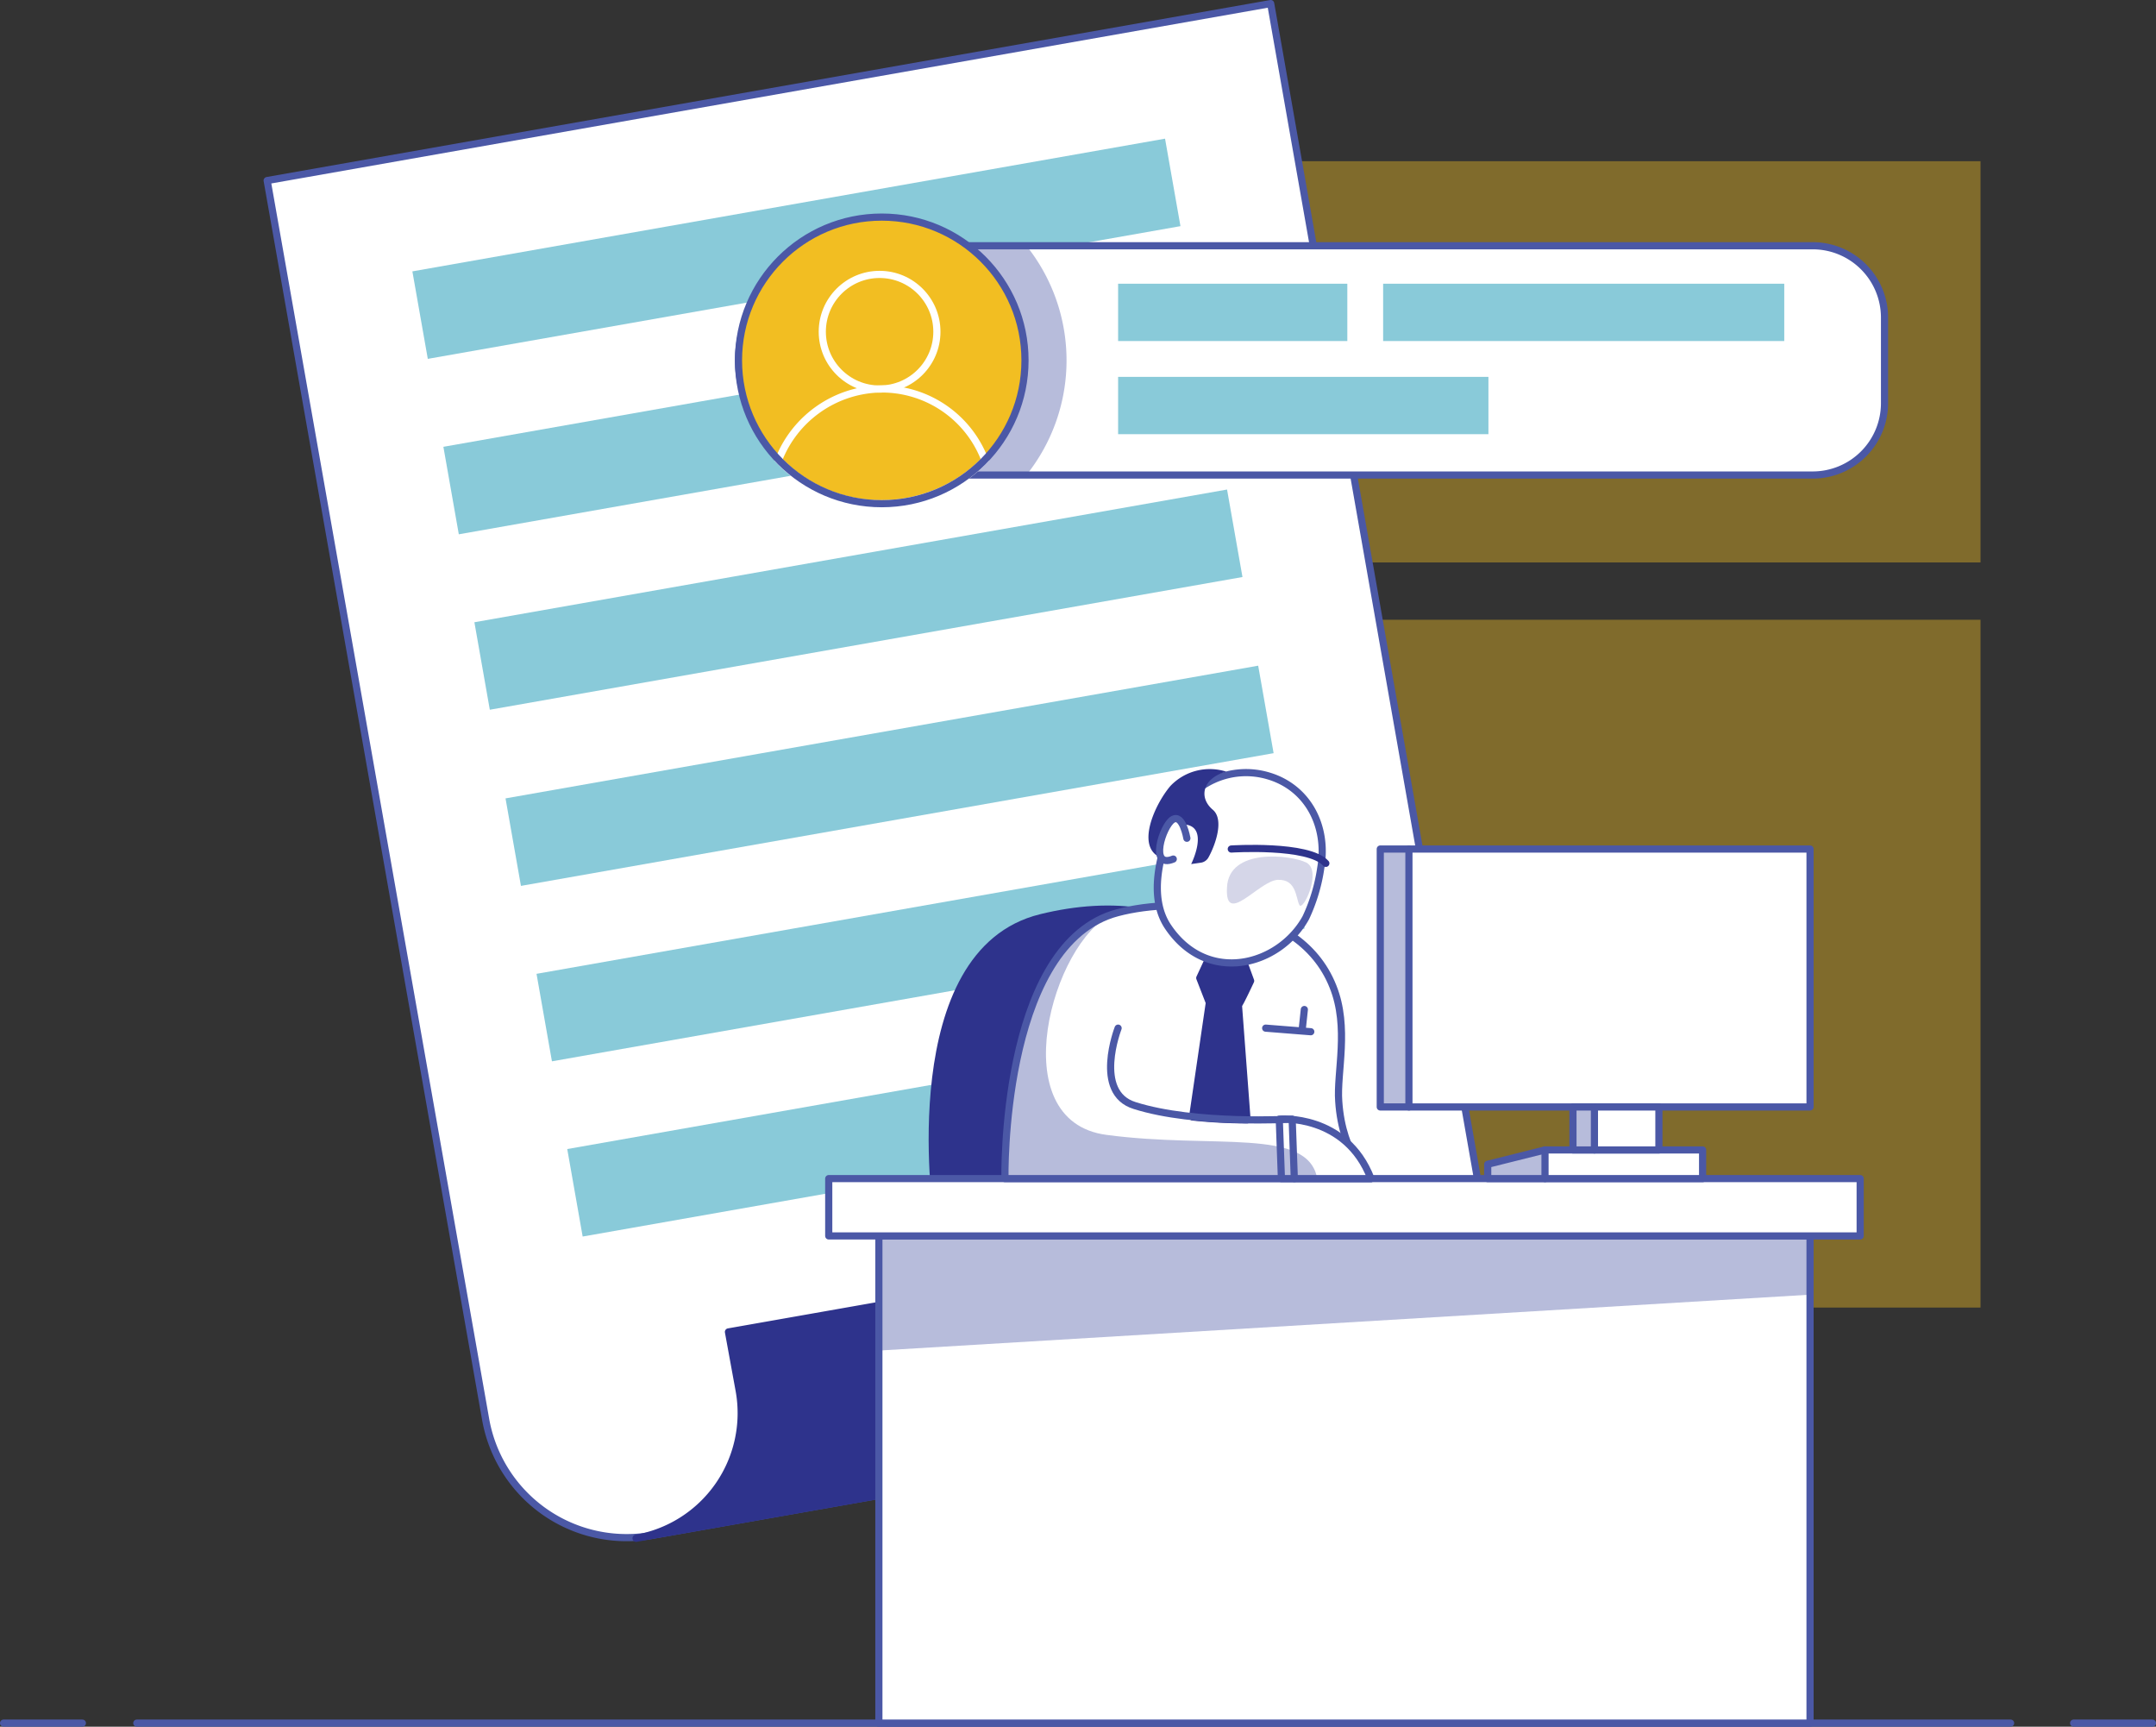 <svg xmlns="http://www.w3.org/2000/svg" xmlns:xlink="http://www.w3.org/1999/xlink" width="301" height="241" viewBox="0 0 301 241"><rect x="0" y="0" width="301" height="241" fill="#333333" stroke="none"/><defs><style>.a,.h,.l{fill:none;}.a,.c{stroke:#4b58a6;}.a,.c,.f,.h{stroke-linecap:round;}.a,.c,.f{stroke-linejoin:round;}.a,.c,.f,.h,.l{stroke-miterlimit:10;}.b,.k{fill:#f2be22;}.b,.e,.j{opacity:0.4;}.c{fill:#fff;}.d{fill:#89cad9;}.e{fill:url(#a);}.f,.g,.i{fill:#2e338c;}.f,.h{stroke:#2e338c;}.i{opacity:0.2;}.j{fill:#4b58a6;}.l{stroke:#fff;}</style><linearGradient id="a" x1="0.076" y1="2.845" x2="0.076" y2="2.212" gradientUnits="objectBoundingBox"><stop offset="0" stop-color="#4b58a6" stop-opacity="0.4"/><stop offset="0.118" stop-color="#515da9" stop-opacity="0.353"/><stop offset="0.273" stop-color="#616cb1" stop-opacity="0.29"/><stop offset="0.447" stop-color="#7c85be" stop-opacity="0.22"/><stop offset="0.635" stop-color="#a2a8d1" stop-opacity="0.145"/><stop offset="0.833" stop-color="#d1d4e8" stop-opacity="0.067"/><stop offset="1" stop-color="#fff" stop-opacity="0"/></linearGradient></defs><g transform="translate(0.5 240.5)"><line class="a" x2="11" transform="translate(289)"/><line class="a" x2="261.6" transform="translate(18.6)"/><line class="a" x1="11"/></g><g transform="translate(37.3 0.5)"><g transform="translate(79.2 22)"><rect class="b" width="160" height="56"/><rect class="b" width="160" height="96" transform="translate(0 64)"/></g><path class="c" d="M211.3,193.1,91,214.3a19.991,19.991,0,0,1-23.2-16.2L37.3,25.2,177.4.5Z" transform="translate(-37.3 -0.5)"/><rect class="d" width="12.4" height="106.7" transform="translate(125.352 18.853) rotate(80.003)"/><rect class="d" width="12.4" height="106.7" transform="translate(129.681 43.339) rotate(80.003)"/><rect class="d" width="12.4" height="106.7" transform="translate(134.01 67.825) rotate(80.003)"/><rect class="d" width="12.4" height="106.7" transform="translate(138.356 92.41) rotate(80.003)"/><rect class="d" width="12.4" height="106.7" transform="translate(142.684 116.896) rotate(80.003)"/><rect class="d" width="12.4" height="53.3" transform="translate(94.384 150.622) rotate(80.003)"/><path class="e" d="M211.3,193.1,88.8,214.7a17.805,17.805,0,0,1-20.6-14.4h0l-3.3-18.8L205,156.8Z" transform="translate(-37.3 -0.5)"/><path class="f" d="M88.8,214.7h0a17.731,17.731,0,0,0,14.4-20.6l-1.5-8.2,122.6-21.6,1.5,8.2a17.805,17.805,0,0,1-14.4,20.6Z" transform="translate(-37.3 -0.5)"/><g transform="translate(78.4 106.846)"><path class="g" d="M130.3,169.4s-5.4-36.8,14.9-41.8,38.6,4.8,40.2,41.8Z" transform="translate(-115.7 -107.346)"/><rect class="c" width="130" height="68" transform="translate(7 65.154)"/><rect class="c" width="144" height="8" transform="translate(0 57.154)"/><rect class="c" width="60" height="36" transform="translate(77 11.154)"/><path class="c" d="M237.7,164.5h-30v-2l8-2h22Z" transform="translate(-115.7 -107.346)"/><line class="a" y2="4" transform="translate(100 53.154)"/><rect class="c" width="12" height="6" transform="translate(103.9 47.154)"/><line class="a" y2="6" transform="translate(106.9 47.154)"/><path class="c" d="M140.3,164.5s-.6-31.8,15-36.9c7.7-2.4,25.9-2.3,30.8,10.1,2.3,5.7.5,12,.8,16,.5,7.7,4.5,10.8,4.5,10.8Z" transform="translate(-115.7 -107.346)"/><path class="c" d="M191.4,164.5c-3.5-9.1-12.8-8.3-12.8-8.3l.3,8.3Z" transform="translate(-115.7 -107.346)"/><line class="c" x2="6.3" y2="0.5" transform="translate(61 36.154)"/><path class="f" d="M170.7,134.1l-1.9-.4-1.3,2.8,1.4,3.6a28.017,28.017,0,0,0,4.1,0c.2-.2,1.6-3.2,1.6-3.2l-1.1-3Z" transform="translate(-115.7 -107.346)"/><path class="f" d="M168.8,140.2l-2.3,15.7a71.753,71.753,0,0,0,7.6.4l-1.2-16h-4.1Z" transform="translate(-115.7 -107.346)"/><path class="c" d="M177.1,108.3a10.9,10.9,0,0,0-13.1,6c-2.2,4.9-3.7,11-.9,15.1,5.5,8.1,15.5,5.4,19.2-1.3a24.593,24.593,0,0,0,2.1-7c1-5.9-1.9-11.2-7.3-12.8Z" transform="translate(-115.7 -107.346)"/><path class="a" d="M156.1,143.5s-3.5,9,2.3,10.8c8.5,2.7,22,1.9,22,1.9l.3,8.3" transform="translate(-115.7 -107.346)"/><path class="g" d="M162.7,119.9s1.2-5.1,2.9-4.8c3.2.5.7,5.5.7,5.5l1.4-.2a1.445,1.445,0,0,0,1-.7c.9-1.6,2.3-5.3.6-6.7-2-1.7-1.4-4.4,1.9-5.3a7.583,7.583,0,0,0-7.8,2C161.1,112.4,158.2,118.9,162.7,119.9Z" transform="translate(-115.7 -107.346)"/><path class="h" d="M171.9,118.5s10.8-.7,13.2,2" transform="translate(-115.7 -107.346)"/><path class="i" d="M171.3,123.9c-.3,5.5,4.5-1,7.1-1.1s2.5,2.5,3,3.5,3.2-4.7,1-5.9C180.2,119.3,171.5,118.3,171.3,123.9Z" transform="translate(-115.7 -107.346)"/><path class="c" d="M165.7,117s-.6-3.5-2-2.6-3.3,6.9.1,5.5" transform="translate(-115.7 -107.346)"/><line class="c" y1="2.8" x2="0.3" transform="translate(66.1 33.554)"/><path class="j" d="M122.7,172.6v15.9l130-7.8v-8.1Z" transform="translate(-115.7 -107.346)"/><rect class="j" width="4" height="36" transform="translate(77 11.154)"/><line class="a" y2="36" transform="translate(81 11.154)"/><rect class="j" width="3" height="6" transform="translate(103.9 47.154)"/><path class="j" d="M207.7,162.5l8-2v4h-8Z" transform="translate(-115.7 -107.346)"/><path class="j" d="M154.5,158.4c-14.7-1.9-7.5-27.1.8-30.8-15.6,5.1-15,36.9-15,36.9h43.6C182.6,157.3,169.5,160.4,154.5,158.4Z" transform="translate(-115.7 -107.346)"/></g><g transform="translate(65.8 29.8)"><path class="c" d="M253.1,66.3h-134a16.047,16.047,0,0,1-16-16h0a16.047,16.047,0,0,1,16-16h134a10.029,10.029,0,0,1,10,10v12A10.029,10.029,0,0,1,253.1,66.3Z" transform="translate(-103.1 -30.3)"/><path class="j" d="M105.8,50.3a16.047,16.047,0,0,0,16,16h21.5a25.657,25.657,0,0,0,0-32H121.8A15.983,15.983,0,0,0,105.8,50.3Z" transform="translate(-103.1 -30.3)"/><rect class="d" width="32" height="8" transform="translate(53 9.3)"/><rect class="d" width="56" height="8" transform="translate(90 9.3)"/><rect class="d" width="51.7" height="8" transform="translate(53 22.3)"/><circle class="k" cx="20" cy="20" r="20"/><circle class="l" cx="8" cy="8" r="8" transform="translate(11.7 8)"/><path class="l" d="M122.5,54.3a15.613,15.613,0,0,0-13.8,9.9,19.681,19.681,0,0,0,14.4,6.1,20.073,20.073,0,0,0,14.4-6.1A15.366,15.366,0,0,0,122.5,54.3Z" transform="translate(-103.1 -30.3)"/><circle class="a" cx="20" cy="20" r="20"/></g></g></svg>